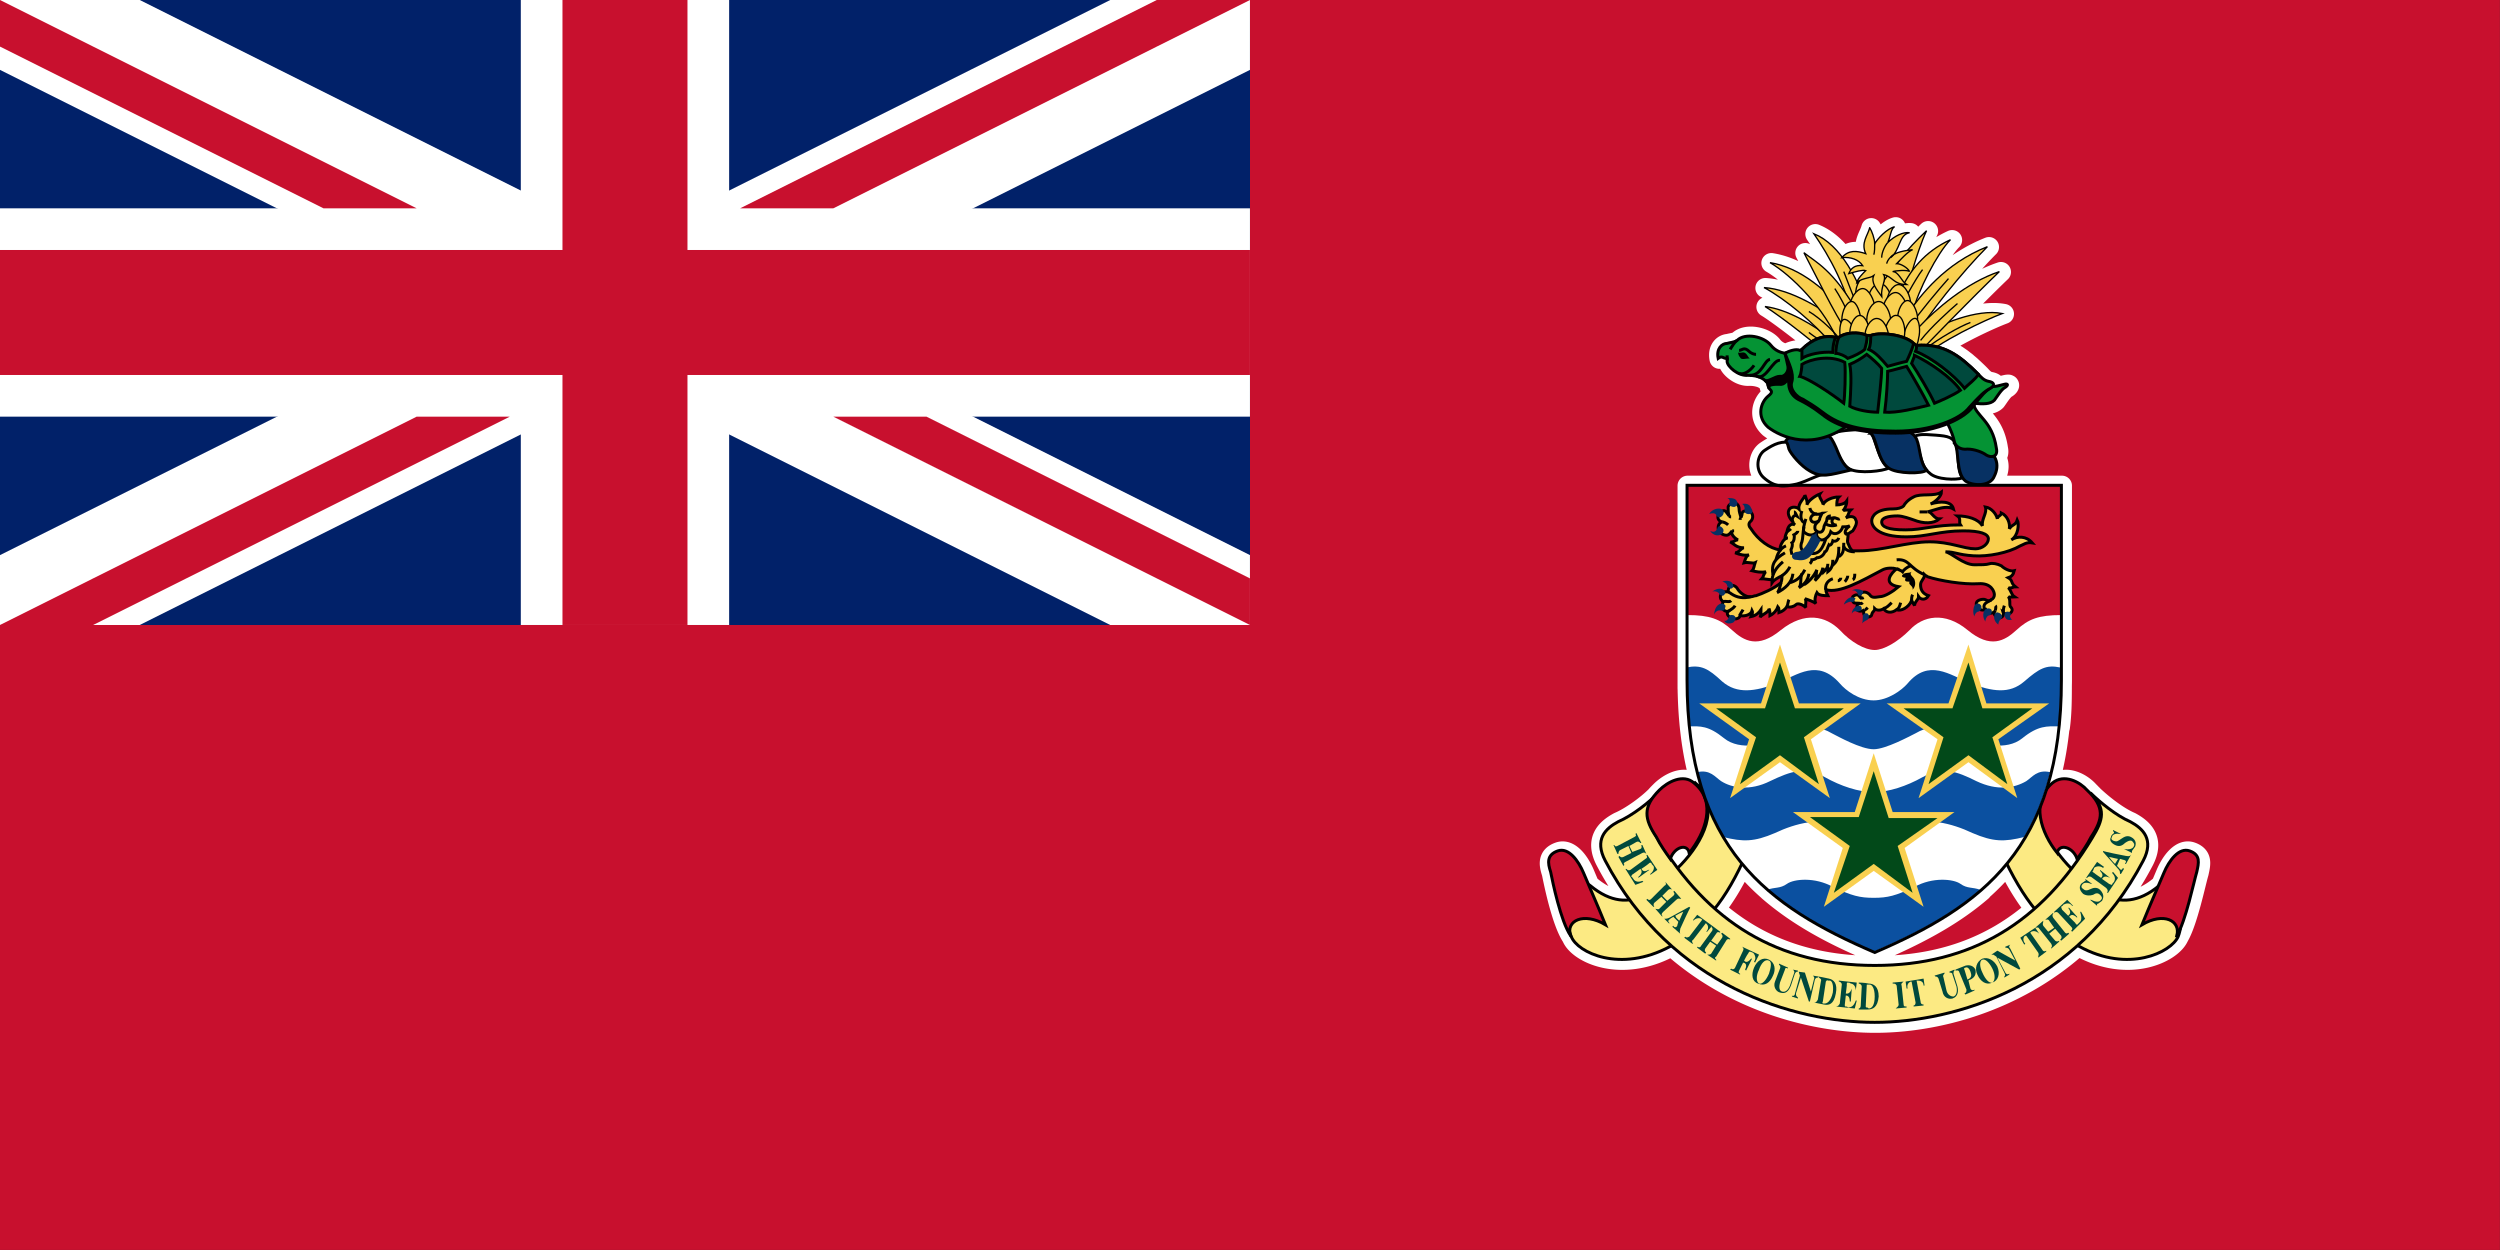 <svg xmlns="http://www.w3.org/2000/svg" xmlns:xlink="http://www.w3.org/1999/xlink" version="1.1" x="0" y="0" width="1000" height="500" id="svg1"><rect width="100%" height="100%" fill="#333333" stroke="none"/><defs id="defs3"><linearGradient xlink:href="#linearGradient895" id="linearGradient898"/><linearGradient id="linearGradient895"><stop style="stop-color:#000;stop-opacity:1" offset="0" id="stop896"/><stop style="stop-color:#fff;stop-opacity:1" offset="1" id="stop897"/></linearGradient><style id="style2486" type="text/css">.str0{stroke:#000;stroke-width:3}.fil5{fill:none}.fil8{fill:#000}.fil2{fill:#fff}.fil9{fill:#00493d}.fil7{fill:#059334}.fil4{fill:#073163}.fil3{fill:#609ad1}.fil1{fill:#d13f3e}.fil6{fill:#f9d050}.fil0{fill:#fcea83}</style></defs><path style="fill:#c8102e;stroke-width:1pt;fill-opacity:1;stroke:none" id="rect124" transform="scale(8.333)" d="M0 0h120v60H0z"/><path style="opacity:1;fill:#006;fill-opacity:1;fill-rule:evenodd;stroke:none;stroke-width:1;stroke-linecap:butt;stroke-linejoin:miter;stroke-miterlimit:4;stroke-dasharray:none;stroke-dashoffset:0;stroke-opacity:1" id="rect4050" d="M0 0h500v250H0z"/><path style="fill:#fff;fill-opacity:1;stroke:#fff;stroke-width:8;stroke-linecap:square;stroke-linejoin:round;stroke-miterlimit:4;stroke-dasharray:none;stroke-opacity:1" d="M758.274 90.87c-3.137.922-6.612 4.788-7.783 6.738 0-1.997-1.189-5.17-1.988-6.368-.798 3.195-3.614 5.984-1.617 10.377-3.517-1.172-6.648-1.594-9.4 1.382-3.253-4.299-7.016-7.6-11.354-9.367 4.003 5.872 8.72 13.532 12.6 23.686-7.359-10.533-13.04-13.185-16.61-16.105 1.712 3.234 4.597 9.015 7.716 14.993-6.252-5.418-13.46-9.72-21.294-10.984 5.36 3.063 13.03 9.86 19.205 17.925-7.002-4.122-14.392-7.437-21.597-7.951 6.29 3.294 14.824 9.946 21.563 16.61-6.82-4.483-14.218-8.124-21.159-9.03 3.867 2.32 12.212 8.652 18.834 14.017-.209.123-.397.236-.606.37-.205.132-.438.263-.64.404-.101.071-.17.13-.27.203l-.034.033-.067.034-.034.034a2.9 2.9 0 0 1-.067.067c-.233.175-.478.351-.708.54-.327.268-.658.547-.977.842-.095.088-.175.178-.27.269l-.033.034c-.034.027-.1.073-.135.1l-.033.035-.034.033c-.028.034-.074.1-.101.135l-.034.034-.808.404c-1.553-.776-4.592.35-5.863 1.146a8.48 8.48 0 0 1-5.728-3.168c-2.795-3.594-10.383-5.182-13.578-1.987-1.198.798-2.778.813-3.976 1.212-1.997 0-4.403 1.97-3.605 5.964 1.598-1.198 2.003 0 3.201 0 .062-.031.12-.05.168-.067l.068-.034h.135l.033.034.034.033.034.034v.067c.022.166-.032.44-.068.742v.033c-.007.116 0 .253 0 .371 0 1.997 4.362 5.992 8.356 5.593 1.51 0 2.748.192 3.74.472h.034c.079.022.16.043.236.067h.033c1.709.538 2.67 1.357 3.167 1.853.15.15.277.263.371.37l.034.035.033.033v.068l.034.033h.034a3.163 3.163 0 0 1 .067.135v.034h.034c.073.178.115.403.168.64v.067l.034.034c.024.148.033.337.101.573.006.005.027.028.034.033v.034c.012.048.02.087.033.135v.034c.007.005.028.027.034.033v.034l.034.034a1.196 1.196 0 0 1 0 .067v.067c.035.098.09.191.135.304.533.533.935.92 1.01 1.314v.269l-.033.068v.067l-.034.067c-.16.368-.565.816-1.314 1.416-2.796 2.396-4.792 7.972 0 12.365 1.91 1.47 4.906 3.208 8.659 4.245a3.13 3.13 0 0 0-.977.573 2.275 2.275 0 0 0-.135.135 1.69 1.69 0 0 0-.202.303 1.698 1.698 0 0 0-.168.741c-3.055-.036-5.6 1.341-8.39 3.2-3.195 1.998-4.004 7.588-.809 10.783 1.873 1.716 3.55 2.709 5.223 3.2h-35.95v78.673c.002.467-.007.921 0 1.381v.169c.003.258-.005.518 0 .775.004.258.029.518.033.775.004.146-.004.291 0 .438.008.367.024.747.034 1.111V277.696c.404 14.718 2.43 27.22 5.829 37.971-.744-.664-1.472-1.243-2.123-1.82.354.396.69.852 1.045 1.349-.486-.535-1.049-1.019-1.651-1.517-1.373-1.248-2.91-1.776-4.515-1.785-3.53-.022-7.238 2.385-9.434 4.582-.584.584-1.14 1.13-1.617 1.684v.034c-.006.003-.027.032-.034.034h-.034v.034l-.033.033c-3.516 3.561-9.963 8.361-15.06 10.546-5.193 2.796-9.583 7.213-5.19 15.6a123.708 123.708 0 0 0 9.738 15.667c-4.607.553-9.85-.79-15.735-5.694a2.128 2.128 0 0 0-.505-.337c-.711-1.657-1.34-3.134-1.887-4.448-1.997-4.792-5.985-10.39-10.377-8.793-4.393 1.597-3.995 4.795-2.797 8.39.796 3.977 3.946 19.43 7.918 25.47a1.85 1.85 0 0 0 .067.068c2.396 6.39 19.553 14.792 39.522 4.01.155-.087.318-.182.471-.27 26.063 23.13 58.324 30.627 81.402 30.627 23.12 0 55.228-7.533 81.2-30.762.223.129.447.278.673.405 19.57 10.782 36.726 2.38 39.522-4.01l.034-.033v-.034c3.579-6.035 6.757-21.492 7.951-25.472.799-3.594 1.597-6.792-2.796-8.39-4.393-1.597-8.38 4.002-10.378 8.794a476.034 476.034 0 0 1-1.887 4.448c-.169.078-.35.2-.505.337-5.997 4.997-11.37 6.298-16.105 5.66a124.802 124.802 0 0 0 9.703-15.633c4.393-8.387.003-12.804-5.188-15.6-5.22-2.237-11.496-7.234-15.23-10.815v-.034l-.033-.034-.034-.033h-.033l-.034-.034c-.428-.46-.876-.938-1.382-1.415-2.71-3.098-8.841-6.599-13.578-3.167.022-.03.014-.07.034-.101a34.257 34.257 0 0 0-3.1 2.729 105.734 105.734 0 0 0 1.853-6.671h-.067c1.4-5.651 2.45-11.758 3.133-18.363h.135c.674-5.054.759-10.1.775-15.633.003-.202-.002-.404 0-.607v-.168c.009-.78.034-1.568.034-2.359v-77.864H717.439a54.528 54.528 0 0 0 1.887-.404c3.405-.929 6.806-2.837 9.467-3.639h.068c2.928.363 6.097-.606 12.028-1.954-.396-.198-.738-.483-1.078-.775.21.138.444.256.674.37 3.594 1.998 13.602.794 15.6-.404 3.07 2.303 13.147 2.391 14.993.977.05-.04.098-.091.134-.134.362.446.79.847 1.247 1.179 2.787 2.787 10.717 2.78 13.14 1.988a8.63 8.63 0 0 0 1.213 1.18c2.796 1.996 9.993 2.404 11.59-1.989 1.151-2.3 1.646-5.276-.134-7.985.852-.4 1.342-1.404.943-3.2-1.51-10.571-7.653-12.577-8.996-17.15.191-.251.39-.507.573-.742 3.584.32 6.122.213 7.614-1.28 1.199-1.597 2.817-4.39 4.414-5.189.45-.3.718-.606.809-.842.008-.024.026-.071.034-.101v-.101l-.034-.034v-.033l-.034-.034v-.034h-.034c-.017-.009-.058-.028-.067-.034l-.034-.033c-.006-.002-.027.002-.033 0-.007-.002-.027-.032-.034-.034-.015-.003-.052.002-.067 0-.034-.004-.098.001-.135 0a3.137 3.137 0 0 0-.775.101c-1.544.309-2.619.828-4.683.876.03-.037.076-.103.1-.135.024-.031.076-.098.102-.134.02-.037.052-.105.067-.135l.034-.068v-.033l.034-.068v-.033l.033-.068v-.033c.002-.025 0-.077 0-.101v-.034l-.033-.068v-.067l-.034-.067-.034-.068-.034-.067-.033-.067c-.013-.015-.048-.05-.068-.068a1.96 1.96 0 0 1-.033-.034c-.024-.024-.072-.074-.101-.1a2.904 2.904 0 0 0-.135-.102c-.35-.23-.891-.423-1.584-.539-1.997-.4-3.177-1.998-3.976-2.796-.237-.237-.472-.476-.707-.708-.47-.463-.952-.908-1.415-1.348-.058-.055-.11-.113-.169-.168-.404-.382-.81-.748-1.213-1.112l-.033-.034-.101-.1-.034-.034c-.23-.206-.478-.407-.708-.607a1.371 1.371 0 0 1-.033-.033c-.024-.017-.078-.051-.101-.068a1.507 1.507 0 0 0-.034-.034 52.19 52.19 0 0 0-.674-.572 2.763 2.763 0 0 0-.034-.034l-.1-.101-.034-.034c-.172-.142-.334-.266-.506-.404-.115-.092-.255-.18-.37-.27-.173-.135-.333-.272-.506-.404-.057-.044-.11-.091-.168-.135-.173-.13-.365-.278-.54-.404-.115-.084-.22-.153-.336-.236l-.337-.236c-.058-.04-.144-.095-.202-.135a31.07 31.07 0 0 0-.506-.336c-.058-.039-.11-.097-.168-.135-.295-.19-.612-.362-.91-.54-.12-.07-.217-.132-.337-.201-.06-.035-.142-.068-.202-.102-.06-.034-.108-.067-.168-.1-.12-.068-.25-.138-.371-.203s-.249-.139-.37-.202c-.062-.031-.108-.07-.17-.101a24.15 24.15 0 0 0-1.482-.674c-.252-.107-.518-.205-.775-.303-.064-.025-.137-.077-.202-.101-.064-.024-.137-.044-.202-.068-.13-.046-.24-.09-.37-.134-.13-.045-.273-.093-.405-.135h-.033l-.135-.034h-.034c-.198-.062-.372-.145-.573-.202h-.033c-.024-.007-.078-.027-.101-.034h-.068c-.243-.066-.488-.139-.741-.202 9.261-6.027 21.438-11.526 26.28-13.342-6.535-1.257-14.652.804-21.563 3.504 6.97-7.092 15.21-15.356 20.35-20.283-11.325 3.775-22.04 12.294-29.144 19.171 6.065-8.702 16.638-21.422 24.36-29.144-14.404 5.694-23.464 15.588-28.841 22.641 2.982-8.658 9.587-20.94 14.083-25.438-6.705 3.095-11.61 7.336-15.296 12.332 1.784-5.92 3.789-11.935 5.694-15.937-2.77 2.632-5.291 5.178-7.648 7.884h-.034c-1.83.285-3.874.679-5.323 1.584 2.5-3.24 2.334-7.844 5.963-8.66-2.343-.233-5.726 1.217-8.39 3.808.987-2.14 1.105-4.886 2.258-5.963.075-.068.152-.15.236-.203h-.034zm63.747 222.338c.02-.03.046-.04.067-.068-.028.022-.04.046-.067.068zM738.362 103.1c3.158-.076 5.906 1.143 7.345 3.302-2.396-.3-3.882.51-4.818 1.785a52.602 52.602 0 0 0-3.302-5.02c.102-.009.202-.027.303-.033.157-.01.317-.03.472-.034zm21.125 2.325h.034c-.01.013-.025.02-.034.033-.004.007.004.027 0 .034a1.193 1.193 0 0 1-.067.101h-.067c.033-.034.067-.091.1-.135.003-.003.031.004.034 0 .003-.003-.003-.03 0-.033zm-13.679 2.864c.393-.017.743.028 1.01.1-1.118 1.12-2.877 2.958-3.436 4.482-.612-1.258-1.224-2.488-1.887-3.673 1.518-.42 2.955-.778 4.044-.876.096-.008.179-.03.27-.033zm-1.415 4.177a8.525 8.525 0 0 0-.64 1.146c-.09-.191-.178-.383-.27-.573.298-.224.61-.407.91-.573zm23.45 24.293-.034 1.55h-.033c-.166.01-.337.02-.506.033l-.033-.033c.24-.461.458-.975.606-1.55zm11.894 32.951c1.552 3.225 2.248 5.345 2.628 7.11-1.296-1.887-3.416-2.212-7.514-2.527-4.664-.36-6.754-.394-8.288.471a5.953 5.953 0 0 0-1.786-1.55c5.685-.536 10.802-1.821 14.96-3.504zm-40.87 1.28c1.333.435 2.738.828 4.246 1.146-.824.026-1.711.092-2.628.169-2.023.155-3.567.364-4.785.64a34.595 34.595 0 0 0 3.167-1.954zm9.232 1.955c.43.049.872.057 1.314.1-.203.132-.38.28-.539.439a3.976 3.976 0 0 0-.775-.54zM683.106 321.9c.016.046.056.086.067.135v.034c1.516 8.627-5.057 18.707-11.96 25.37a130.264 130.264 0 0 1-2.561-3.537c1.64-4.706 6.754-6.22 7.547-2.258 4.397-5.496 8.055-13.078 6.907-19.744zm142.655 17.453c.034-.004.066.004.101 0 .028-.002.071 0 .101 0h.135c1.938-.039 4.413 1.659 5.424 4.549a128.785 128.785 0 0 1-2.729 3.706h-.033c-1.78-1.779-3.567-3.777-5.19-5.964.279-1.388 1.125-2.148 2.19-2.29zm-128.774 6.3a89.78 89.78 0 0 0 10.445 10.715v.034c11.599 10.042 25.415 17.504 41.139 24.124h.034c.307.13.6.275.91.404l.033.034h.034c.169.07.335.132.505.202.193-.082.38-.154.573-.236.31-.134.6-.27.91-.404l1.01-.438c.152-.067.32-.136.472-.202l.034-.034c.24-.106.467-.197.707-.303a318.37 318.37 0 0 0 1.752-.775c.013-.005.049-.028.068-.034.008-.003.027.002.033 0 .29-.13.587-.274.876-.404.08-.036.157-.065.236-.101 13.394-6.054 25.696-12.927 35.984-21.833-.028-.012-.073-.056-.101-.068 3.709-3.233 7.12-6.776 10.276-10.613 3.537 7.155 7.15 13.029 11.119 17.958-17.167 15.081-38.18 22.676-63.949 22.676-25.787 0-46.81-7.608-63.982-22.71 3.93-4.94 7.477-10.818 10.882-17.991z" id="path5371"/><path id="rect1320" style="fill:none;fill-opacity:1" d="M244.361-186.09h1000v500h-1000z"/><g id="g1690" style="stroke:none"><path id="rect3207" style="fill:#012169;fill-opacity:1;fill-rule:evenodd;stroke:none;stroke-width:.25;stroke-linecap:butt;stroke-linejoin:round;stroke-miterlimit:4;stroke-dasharray:none;stroke-dashoffset:0;stroke-opacity:1" d="M0 0h500v250H0z"/><g transform="matrix(8.333 0 0 8.333 0 0)" style="font-size:12px;stroke:none" id="g878"><path style="font-size:12px;fill:#fff;stroke-width:1pt;stroke:none" id="path879" d="M0 0v3.354L53.292 30H60v-3.354L6.708 0H0zm60 0v3.354L6.708 30H0v-3.354L53.292 0H60z"/><path style="font-size:12px;fill:#fff;stroke-width:1pt;stroke:none" id="path880" d="M25 0v30h10V0H25zM0 10v10h60V10H0z"/><path style="font-size:12px;fill:#c8102e;stroke-width:1pt;fill-opacity:1;stroke:none" id="path881" d="M0 12v6h60v-6H0zM27 0v30h6V0h-6z"/><path style="font-size:12px;fill:#c8102e;stroke-width:1pt;fill-opacity:1;stroke:none" id="path882" d="m0 30 20-10h4.472l-20 10H0zM0 0l20 10h-4.472L0 2.236V0zm35.528 10 20-10H60L40 10h-4.472zM60 30 40 20h4.472L60 27.764V30z"/></g></g><g id="g5176" transform="matrix(1.078 0 0 1.078 -530.104 130.744)"><path d="M1074.773 226.21c2.222 5.927 18.15 13.705 36.67 3.704 12.594-7.037 20.743-17.038 28.522-34.818 2.222-4.445 3.334-10.001-1.852-13.335-4.075-2.963-10.742-6.297-13.705-9.26-1.482-1.482-2.963-2.593-4.075-3.704.741.74 1.482 1.482 2.223 2.593 7.408 8.89-.37 21.854-8.52 29.633-5.926 5.556-16.668 19.26-32.225 6.296-3.334-2.963-11.112 9.26-7.038 18.891z" class="fil0 str0" id="path21170896" style="fill:#fcea83;stroke:#000;stroke-width:1.111"/><path d="M1299.982 226.21c-2.593 5.927-18.52 13.705-36.67 3.704-12.595-7.037-20.744-17.038-28.893-34.818-1.852-4.445-2.963-10.001 2.223-13.335 4.074-2.963 10.742-6.297 13.705-9.26 1.482-1.482 2.593-2.593 4.074-3.704-.74.74-1.481 1.482-2.222 2.593-7.408 8.89.37 21.854 8.149 29.633 5.926 5.556 17.039 19.26 32.596 6.296 3.334-2.963 10.742 9.26 7.038 18.891z" class="fil0 str0" id="path21170720" style="fill:#fcea83;stroke:#000;stroke-width:1.111"/><path d="M1187.377 258.065c29.633 0 75.193-13.334 99.64-60.006 4.075-7.778 0-11.853-4.815-14.446-5.186-2.222-11.483-7.408-14.816-10.742 5.926 5.927 4.815 10.001.74 16.669-18.89 31.485-44.819 47.412-80.749 47.412-35.93 0-61.858-15.927-80.749-47.412-4.074-6.668-5.186-10.742.37-16.669-2.963 3.334-9.63 8.52-14.816 10.742-4.815 2.593-8.89 6.668-4.815 14.446 24.447 46.672 70.378 60.006 100.01 60.006z" class="fil0 str0" id="path21170632" style="fill:#fcea83;stroke:#000;stroke-width:1.111"/><g transform="matrix(.37 0 0 .37 845.12 -37.891)" id="g2494"><path d="M739 630c-2-10-15-6-19 6-5-7-10-14-14-22-12-18-14-30 3-47 8-8 24-17 35-7 23 19 11 50-5 70z" class="fil1 str0" id="path21170456" style="fill:#c8102e;fill-opacity:1;stroke:#000;stroke-width:3"/><path d="M1108 630c2-10 16-6 20 6 5-7 10-14 14-22 12-18 14-30-4-47-7-8-23-17-35-7-22 19-11 50 5 70z" class="fil1 str0" id="path21170368" style="fill:#c8102e;fill-opacity:1;stroke:#000;stroke-width:3"/><path d="M620 713c-10-15-18-54-20-64-3-9-4-17 7-21s21 10 26 22 13 30 22 52c-22-13-40-4-35 11z" class="fil1 str0" id="path21170280" style="fill:#c8102e;fill-opacity:1;stroke:#000;stroke-width:3"/><path d="M1228 713c9-15 17-54 20-64 2-9 4-17-7-21s-21 10-26 22-13 30-22 52c22-13 39-4 35 11z" class="fil1 str0" id="path21170192" style="fill:#c8102e;fill-opacity:1;stroke:#000;stroke-width:3"/></g><path d="M1256.644 58.785v72.23c0 62.6-29.633 84.083-69.267 101.122-39.633-17.039-69.637-38.523-69.637-101.122v-72.23h138.904z" class="fil2 str0" id="path21170104" style="fill:#fff;stroke:none;stroke-width:1.111"/><path d="M1187.377 119.903c3.334 0 8.52-2.963 12.965-7.408 4.815-5.186 12.964-7.038 21.483 0 8.52 7.038 13.706 4.074 18.15 0 4.445-4.075 8.15-5.556 16.669-5.556V58.785H1117.74v48.154c8.52 0 12.224 1.481 16.669 5.556 4.445 4.074 9.63 7.038 18.15 0 8.89-7.038 16.668-5.186 21.854 0 4.074 4.445 9.26 7.408 12.964 7.408z" class="fil1 str0" id="path21170016" style="fill:#c8102e;fill-opacity:1;stroke:none;stroke-width:1.111"/><g transform="matrix(.37 0 0 .37 845.12 -37.891)" id="g2502"><path d="M924 526c12 0 36-13 42-16 22-13 38-1 51 5 14 6 40 13 56 0s25-12 36-12c2-15 2-30 2-47v-12c-14-3-21 1-36 14s-32 10-54 2c-21-9-42-25-63 0-6 7-20 17-34 17-15 0-28-10-34-17-22-25-42-9-63 0-22 8-40 11-55-2-14-13-21-17-36-14v12c0 17 1 32 3 47 11 0 19-1 35 12s43 6 56 0c14-6 30-18 52-5 6 3 29 16 42 16z" class="fil3 str0" id="path21169840" style="fill:#0b50a0;fill-opacity:1;stroke:none;stroke-width:3"/><path d="M924 569c15 0 33-6 49-15 20-11 34-6 54 4 21 10 38 7 50 0 6-4 11-12 24-9-6 25-15 47-26 65-20 5-31 5-52-4-21-10-47-16-61-7-13 8-27 12-38 12s-25-4-38-12c-14-9-40-3-61 7-21 9-32 9-52 4-11-18-20-40-26-65 13-3 18 5 24 9 11 7 29 10 49 0 21-10 35-15 55-4 16 9 34 15 49 15z" class="fil3 str0" id="path21169752" style="fill:#0b50a0;fill-opacity:1;stroke:none;stroke-width:3"/><path d="M924 729c40-17 77-36 107-62-8-3-13-1-20-6s-28-7-46 3c-19 9-27 11-41 11s-22-2-41-11c-18-10-39-8-46-3s-12 3-20 6c30 26 66 45 107 62z" class="fil3 str0" id="path21169664" style="fill:#0b50a0;fill-opacity:1;stroke:none;stroke-width:3"/></g><g transform="matrix(.37 0 0 .37 845.12 -37.891)" id="g2507"><g id="g2509"><path d="M847 260c-13 3-22 4-34-7-8-8-6-22 2-27 9-6 17-10 28-7s40 30 33 31c-7 0-18 7-29 10z" class="fil2 str0" id="path21169400" style="fill:#fff;stroke:#000;stroke-width:3"/><path d="M878 212c4-3 9-5 22-6 12-1 21-1 24 8 4 11 7 24 15 30-5 3-30 6-39 1-12-6-15-29-22-33z" class="fil2 str0" id="path21169312" style="fill:#fff;stroke:#000;stroke-width:3"/><path d="M964 213c4-3 9-3 22-2s18 2 21 11c3 10 0 23 6 32-6 2-26 2-33-5-11-8-10-31-16-36z" class="fil2 str0" id="path21169224" style="fill:#fff;stroke:#000;stroke-width:3"/></g><g id="g2514"><path d="M1024 219c-9-2-15-3-19 0 5 6 1 30 11 38 7 5 25 6 29-5 5-10 5-25-21-33z" class="fil4 str0" id="path21169048" style="fill:#073163;stroke:#000;stroke-width:3"/><path d="M921 209c3-3 9-4 21-4 13 0 21 2 25 10 4 10 3 23 10 31-3 4-30 4-38-2-11-7-12-30-18-35z" class="fil4 str0" id="path21168960" style="fill:#073163;stroke:#000;stroke-width:3"/><path d="M836 218c0-5 7-6 25-7 18-2 19-1 25 12 3 7 7 19 15 23-22 5-29 8-41 1-9-5-19-17-21-22-1-3-1-6-3-7z" class="fil4 str0" id="path21168872" style="fill:#073163;stroke:#000;stroke-width:3"/></g></g><g style="stroke:#000;stroke-width:1.35;stroke-miterlimit:4;stroke-dasharray:none;stroke-opacity:1" transform="matrix(.37 0 0 .37 845.12 -37.891)" id="g2519"><g style="stroke:#000;stroke-width:1.35;stroke-miterlimit:4;stroke-dasharray:none;stroke-opacity:1" id="g2521"><path d="M884 116c-21-16-46-31-69-34 15 9 57 42 68 53" class="fil5 str0" id="path21168608" style="fill:#f9d050;fill-opacity:1;stroke:#000;stroke-width:1.35;stroke-miterlimit:4;stroke-dasharray:none;stroke-opacity:1"/><path d="M896 101c-25-17-54-36-82-38 21 11 52 37 69 58" class="fil5 str0" id="path21168520" style="fill:#f9d050;fill-opacity:1;stroke:#000;stroke-width:1.35;stroke-miterlimit:4;stroke-dasharray:none;stroke-opacity:1"/><path d="M928 73c14-31 29-48 49-67-10 21-21 64-26 81" class="fil5 str0" id="path21168432" style="fill:#f9d050;fill-opacity:1;stroke:#000;stroke-width:1.35;stroke-miterlimit:4;stroke-dasharray:none;stroke-opacity:1"/><path d="M950 68c10-22 25-41 51-53-13 13-33 52-38 73" class="fil5 str0" id="path21168344" style="fill:#f9d050;fill-opacity:1;stroke:#000;stroke-width:1.35;stroke-miterlimit:4;stroke-dasharray:none;stroke-opacity:1"/><path d="M959 88c12-17 36-49 79-66-25 25-62 71-71 89" class="fil5 str0" id="path21168256" style="fill:#f9d050;fill-opacity:1;stroke:#000;stroke-width:1.35;stroke-miterlimit:4;stroke-dasharray:none;stroke-opacity:1"/><path d="M973 110c18-10 54-26 80-21-16 6-64 28-85 48" class="fil5 str0" id="path21168168" style="fill:#f9d050;fill-opacity:1;stroke:#000;stroke-width:1.35;stroke-miterlimit:4;stroke-dasharray:none;stroke-opacity:1"/><path d="M969 103c17-18 48-45 81-56-24 23-75 75-82 83" class="fil5 str0" id="path21168080" style="fill:#f9d050;fill-opacity:1;stroke:#000;stroke-width:1.35;stroke-miterlimit:4;stroke-dasharray:none;stroke-opacity:1"/><path d="M921 92c-12-37-30-72-57-83 15 22 34 54 44 102" class="fil5 str0" id="path21167992" style="fill:#f9d050;fill-opacity:1;stroke:#000;stroke-width:1.35;stroke-miterlimit:4;stroke-dasharray:none;stroke-opacity:1"/><path d="M898 91c-20-24-47-48-78-53 21 12 56 47 69 81" class="fil5 str0" id="path21167904" style="fill:#f9d050;fill-opacity:1;stroke:#000;stroke-width:1.35;stroke-miterlimit:4;stroke-dasharray:none;stroke-opacity:1"/><path d="M909 90c-25-45-44-53-55-62 9 17 31 62 44 81" class="fil5 str0" id="path21167816" style="fill:#f9d050;fill-opacity:1;stroke:#000;stroke-width:1.35;stroke-miterlimit:4;stroke-dasharray:none;stroke-opacity:1"/></g><g style="stroke:#000;stroke-width:1.35;stroke-miterlimit:4;stroke-dasharray:none;stroke-opacity:1" id="g2533"><path d="M859 87c12 7 30 24 36 35" class="fil5 str0" id="path21167640" style="fill:none;stroke:#000;stroke-width:1.35;stroke-miterlimit:4;stroke-dasharray:none;stroke-opacity:1"/><path d="M859 108c6 5 17 11 27 20" class="fil5 str0" id="path21167552" style="fill:none;stroke:#000;stroke-width:1.35;stroke-miterlimit:4;stroke-dasharray:none;stroke-opacity:1"/><path d="M978 123c10-8 32-21 43-25" class="fil5 str0" id="path21167464" style="fill:none;stroke:#000;stroke-width:1.35;stroke-miterlimit:4;stroke-dasharray:none;stroke-opacity:1"/><path d="M971 116c10-13 30-31 37-37" class="fil5 str0" id="path21167376" style="fill:none;stroke:#000;stroke-width:1.35;stroke-miterlimit:4;stroke-dasharray:none;stroke-opacity:1"/><path d="M999 54c-9 10-30 35-38 47" class="fil5 str0" id="path21167288" style="fill:none;stroke:#000;stroke-width:1.35;stroke-miterlimit:4;stroke-dasharray:none;stroke-opacity:1"/><path d="M973 45c-7 9-21 35-25 44" class="fil5 str0" id="path21167200" style="fill:none;stroke:#000;stroke-width:1.35;stroke-miterlimit:4;stroke-dasharray:none;stroke-opacity:1"/><path d="M894 47c6 16 17 43 21 54" class="fil5 str0" id="path21167112" style="fill:none;stroke:#000;stroke-width:1.35;stroke-miterlimit:4;stroke-dasharray:none;stroke-opacity:1"/><path d="M885 64c4 6 12 20 15 30" class="fil5 str0" id="path21167024" style="fill:none;stroke:#000;stroke-width:1.35;stroke-miterlimit:4;stroke-dasharray:none;stroke-opacity:1"/></g></g><g style="stroke:#000;stroke-width:1.35;stroke-miterlimit:4;stroke-dasharray:none;stroke-opacity:1" transform="matrix(.37 0 0 .37 845.12 -37.891)" id="g2543"><g style="stroke:#000;stroke-width:1.35;stroke-miterlimit:4;stroke-dasharray:none;stroke-opacity:1" id="g2545"><path d="M919 59c0-9 6-19 12-19 7 0 12 12 12 19 0 8-6 15-12 15s-12-6-12-15z" class="fil6 str0" id="path21166760" style="fill:#f9d050;stroke:#000;stroke-width:1.35;stroke-miterlimit:4;stroke-dasharray:none;stroke-opacity:1"/><path d="M906 67c1-10 8-18 14-17s9 13 8 20c-1 8-8 14-13 13-5 0-10-7-9-16z" class="fil6 str0" id="path21166672" style="fill:#f9d050;stroke:#000;stroke-width:1.35;stroke-miterlimit:4;stroke-dasharray:none;stroke-opacity:1"/><path d="M933 70c-2-9 2-19 8-20s12 9 13 17c2 8-3 16-8 16-5 1-12-4-13-13z" class="fil6 str0" id="path21166584" style="fill:#f9d050;stroke:#000;stroke-width:1.35;stroke-miterlimit:4;stroke-dasharray:none;stroke-opacity:1"/><path d="M918 78c0-10 6-19 12-19 7 0 12 11 12 19s-6 15-12 15-12-6-12-15z" class="fil6 str0" id="path21166496" style="fill:#f9d050;stroke:#000;stroke-width:1.35;stroke-miterlimit:4;stroke-dasharray:none;stroke-opacity:1"/><path d="M900 83c0-9 7-19 13-19s12 12 12 19c0 8-7 15-12 15-6 0-13-6-13-15z" class="fil6 str0" id="path21166408" style="fill:#f9d050;stroke:#000;stroke-width:1.35;stroke-miterlimit:4;stroke-dasharray:none;stroke-opacity:1"/><path d="M937 79c0-9 6-19 12-19 7 0 12 12 12 19 0 8-6 15-12 15s-12-6-12-15z" class="fil6 str0" id="path21166320" style="fill:#f9d050;stroke:#000;stroke-width:1.35;stroke-miterlimit:4;stroke-dasharray:none;stroke-opacity:1"/><path d="M933 87c0-10 7-19 13-19s12 11 12 19-6 15-12 15-13-6-13-15z" class="fil6 str0" id="path21166232" style="fill:#f9d050;stroke:#000;stroke-width:1.35;stroke-miterlimit:4;stroke-dasharray:none;stroke-opacity:1"/><path d="M917 96c0-10 6-19 12-19 7 0 12 12 12 19 0 8-6 15-12 15s-12-6-12-15z" class="fil6 str0" id="path21166144" style="fill:#f9d050;stroke:#000;stroke-width:1.35;stroke-miterlimit:4;stroke-dasharray:none;stroke-opacity:1"/><path d="M892 96c0-10 5-19 10-19s9 12 9 19c0 8-5 15-9 15-5 0-10-6-10-15z" class="fil6 str0" id="path21166056" style="fill:#f9d050;stroke:#000;stroke-width:1.35;stroke-miterlimit:4;stroke-dasharray:none;stroke-opacity:1"/><path d="M948 94c0-9 5-18 10-18s10 11 10 18c0 9-6 15-10 15-5 0-10-6-10-15z" class="fil6 str0" id="path21165968" style="fill:#f9d050;stroke:#000;stroke-width:1.35;stroke-miterlimit:4;stroke-dasharray:none;stroke-opacity:1"/><path d="M954 111c2-10 8-18 12-17s5 13 3 20c-1 9-7 14-11 13s-6-8-4-16z" class="fil6 str0" id="path21165880" style="fill:#f9d050;stroke:#000;stroke-width:1.35;stroke-miterlimit:4;stroke-dasharray:none;stroke-opacity:1"/><path d="M935 108c1-9 7-18 12-17 6 0 9 12 8 19-1 9-6 15-11 14-5 0-10-7-9-16z" class="fil6 str0" id="path21165792" style="fill:#f9d050;stroke:#000;stroke-width:1.35;stroke-miterlimit:4;stroke-dasharray:none;stroke-opacity:1"/><path d="M907 111c-3-10-9-17-13-16s-5 13-3 20c2 8 8 13 12 12 3-1 6-8 4-16z" class="fil6 str0" id="path21165704" style="fill:#f9d050;stroke:#000;stroke-width:1.35;stroke-miterlimit:4;stroke-dasharray:none;stroke-opacity:1"/><path d="M900 109c0-9 5-18 10-18 6 0 10 11 10 18 0 9-5 15-10 15-4 0-10-6-10-15z" class="fil6 str0" id="path21165616" style="fill:#f9d050;stroke:#000;stroke-width:1.35;stroke-miterlimit:4;stroke-dasharray:none;stroke-opacity:1"/><path d="M915 113c0-10 6-19 12-19 7 0 12 11 12 19s-6 15-12 15-12-6-12-15z" class="fil6 str0" id="path21165528" style="fill:#f9d050;stroke:#000;stroke-width:1.35;stroke-miterlimit:4;stroke-dasharray:none;stroke-opacity:1"/></g><path d="M920 3c-2 8-9 15-4 26-9-3-17-4-24 4 9-1 17 2 21 8-8-1-12 3-14 8 7-2 14-4 17-3-3 3-8 8-9 12 6-5 13-4 17-7-3 7 3 14 8 21-1-10 5-17 2-22 9 2 10 10 23 10-5-3-8-13-14-13 3-1 15-2 17 0-2-4-9-8-13-8 4-4 11-12 16-14-7 1-18 2-22 8 10-8 8-23 19-25-6-1-15 3-22 10 3-6 3-14 7-16-8 2-17 12-20 17 0-5-3-13-5-16z" class="fil6 str0" id="path21165440" style="fill:#f9d050;stroke:#000;stroke-width:1.35;stroke-miterlimit:4;stroke-dasharray:none;stroke-opacity:1"/><path d="M925 19c0 3 0 9-1 11" class="fil5 str0" id="path21165352" style="fill:none;stroke:#000;stroke-width:1.35;stroke-miterlimit:4;stroke-dasharray:none;stroke-opacity:1"/><path d="M938 18c-2 2-6 9-6 15" class="fil5 str0" id="path21165264" style="fill:none;stroke:#000;stroke-width:1.35;stroke-miterlimit:4;stroke-dasharray:none;stroke-opacity:1"/><path d="M944 30c-3 2-6 5-7 9" class="fil5 str0" id="path21165176" style="fill:none;stroke:#000;stroke-width:1.35;stroke-miterlimit:4;stroke-dasharray:none;stroke-opacity:1"/></g><g transform="matrix(.37 0 0 .37 845.12 -37.891)" id="g2566"><path d="M838 129c-7 0-13-3-17-8-7-9-26-13-34-5-3 2-7 2-10 3-5 0-11 5-9 15 4-3 5 0 8 0 2-1 1 1 1 3 0 5 11 15 21 14 11 0 16 4 18 6 3 3 1 2 3 7 3 3 4 4-1 8-7 6-12 20 0 31 13 10 46 25 83-4 36-28 92-12 96-2 5 10 7 16 8 21 1 4 6 8 13 7 7 0 15 3 19 6 5 3 12 2 10-7-4-28-21-32-23-45 10 1 17 1 21-3 3-4 7-11 11-13 3-2 3-4-1-3-5 1-8 3-17 2-46-5-175-40-200-33z" class="fil7 str0" id="path21165000" style="fill:#059334;stroke:#000;stroke-width:3"/><path d="M1042 163c-5 3-10 8-19 20-10 13-40 26-77 26-36 0-58-6-74-19-9-7-16-11-22-14-11-5-13-16-10-25-3 5-5 10-11 9-4 0-12 0-10 4-1-2-1-5-2-6l-2-2c3 2 10-4 15-4 4 1 9-4 8-10-1-5-2-9-3-13 8-4 113 15 134 17 21 1 81 10 73 17z" class="fil8 str0" id="path21164912" style="fill:#000;stroke:#000;stroke-width:3"/><path d="M852 125c10-10 22-15 34-12h3c6-5 20-6 28-2h4c12-4 35 0 43 8l3 2c27-2 43 10 62 29 2 2 5 6 10 7 6 1 7 4 2 7-6 3-11 8-21 19-9 12-38 24-74 24-35 0-56-6-72-18-9-7-16-11-21-14-6-2-14-10-11-18 2-8-3-18-7-28 3-2 11-5 15-3l2-1z" class="fil7 str0" id="path21353288" style="fill:#059334;stroke:#000;stroke-width:3"/><g id="g2571"><path d="M1029 150c-19-19-35-31-62-29 0 1 0 4-1 6 16 6 39 24 49 37 4-4 11-9 14-14z" class="fil9 str0" id="path21353112" style="fill:#00493d;stroke:#000;stroke-width:3"/><path d="M964 119c-8-8-31-12-43-8 0 4 0 10-2 14 7 3 13 10 19 17 4-1 14-4 19-5 2-4 6-13 7-18z" class="fil9 str0" id="path21353024" style="fill:#00493d;stroke:#000;stroke-width:3"/><path d="M917 111c-8-4-22-3-28 2-2 4-3 12-3 16 4 0 10 3 12 5 6-2 14-6 17-9 1-4 3-10 2-14z" class="fil9 str0" id="path21352936" style="fill:#00493d;stroke:#000;stroke-width:3"/><path d="M852 125c10-10 22-15 34-12-2 3-3 9-3 15-11-1-25 2-31 6v-9z" class="fil9 str0" id="path21352848" style="fill:#00493d;stroke:#000;stroke-width:3"/><path d="M1011 166c-9-13-31-28-46-35 0 1-2 5-3 8 6 9 18 29 23 40 5-2 19-8 26-13z" class="fil9 str0" id="path21352760" style="fill:#00493d;stroke:#000;stroke-width:3"/><path d="M935 188c2-14 3-34 3-41 5-1 15-4 19-5 5 8 17 29 22 39-12 3-32 8-44 7z" class="fil9 str0" id="path21352672" style="fill:#00493d;stroke:#000;stroke-width:3"/><path d="M900 140c5-2 12-6 17-10 4 3 12 10 15 14 0 9-3 35-4 44-8 0-21-2-28-6 1-15 2-32 0-42z" class="fil9 str0" id="path21352584" style="fill:#00493d;stroke:#000;stroke-width:3"/><path d="M850 152c1-2 2-9 2-12 8-5 28-10 43-2 1 10 0 35-1 41-13-10-34-24-44-27z" class="fil9 str0" id="path21352496" style="fill:#00493d;stroke:#000;stroke-width:3"/></g><path d="M800 134c-2 0-3-6-7-6-1 0-4 1-5 0 0 2 1 4 2 5 1 3 6 1 10 1z" class="fil8" id="path21352408" style="fill:#000"/><path d="M800 151c12 0 14-15 20-16" class="fil5 str0" id="path21352320" style="fill:none;stroke:#000;stroke-width:3"/><path d="M807 152c9 4 16-17 23-16" class="fil5 str0" id="path21352232" style="fill:none;stroke:#000;stroke-width:3"/><path d="M789 126c3 0 5-4 10 1 2 2 5 3 7 3" class="fil5 str0" id="path21352144" style="fill:none;stroke:#000;stroke-width:3"/><path d="M804 141c-4 6-11 10-15 8" class="fil5 str0" id="path21352056" style="fill:none;stroke:#000;stroke-width:3"/><path d="M787 116c-3 2-5 6-7 9" class="fil5 str0" id="path21351968" style="fill:none;stroke:#000;stroke-width:3"/><path d="M777 131v5" class="fil5 str0" id="path21351880" style="fill:none;stroke:#000;stroke-width:3"/></g><g transform="matrix(.37 0 0 .37 845.12 -37.891)" id="g2588"><path d="M898 310c1 2-1 7 0 9 2 4 2 6 5 8h7c22 0 48-9 70-9 21 0 34 7 46 7 7 0 13-5 13-10s-8-8-25-8c-24 0-37 6-57 6-30 0-35-11-35-16s5-12 21-12c5 0 9-1 11-3 1-2 4-6 10-9 7-4 21 0 28-5 0 4-6 10-11 12 10-3 21-3 23 5-5-3-13-1-16 0-4 1-6 2-10 3 4-1 6 7 12 7-6 5-16 5-26 1-3-1-11-4-16-4-10 0-16 2-16 6 0 5 6 8 24 8s28-5 55-5c-2-3 1-6-3-9 10 0 21 3 25 10-1-7 5-13 3-19 6 1 11 7 12 12 0-3 4-3 4-6 6 3 9 10 8 16 3-5 6-3 8-9 2 4 1 16-6 20 6-4 15-4 21 3-6-1-9 2-12 3-12 7-32 11-47 10-16-1-18-4-28-4 6 1 18 13 29 13 7 0 12 0 15-1s8 0 12 2c3 3 9 6 13 5-1 4-3 6-6 7 5 3 2 5 7 9-2 0-4 2-7 1 3 3 3 7 6 9-1 0-4 1-6 0 3 4 0 9 3 11 3 4-3 9-8 5 1 3-2 6-5 5s-5-4-4-5c0-1 0-1 1-2-2 3-6 3-8 2-1-1-2-2-2-3-7 2-10-4-9-7s7-4 9-3 4 2 6 0c2-1 3-3 3-5 0-3-3-12-16-11-15 1-39-3-51-7-1-1-2-1-3-2 0 4-4 6-4 10 0 5 2 9 8 11-3 5-8 4-10 1 0 3-4 5-4 9-1-2-2-3-3-5-3 7-11 11-15 9-5 4-11 3-13-1-3 2-7 2-9 0 0 3-2 2-3 6 0 2-4 3-6 2s-3-5-1-7c-3 2-6 2-8 0 0-2 0-5 2-6h2c-2-1-5 0-7-1-2-2-2-4-1-6 1-1 4-3 6-1l1 1c0-2 1-4 2-4 2-1 5-1 8 2 2 3 4 3 10 2 5 0 13-5 19-10-17-3-7-14-2-18-4-1-10-1-14 1-21 11-43 24-57 20 0 2 1 4 2 6-3 0-9 0-11-3-1 2-3 7-1 11-2-2-8-4-11-5 2 2 0 6 1 9-3-3-8-5-10-3s-6 3-9 2c-2 3-5 5-8 6 0-2 0-5-1-6-1 3-4 7-8 9 0-2 0-5-1-7 0 4-8 6-9 9 1-3 1-6 1-8-2 3-5 6-10 7 1-2 2-4 1-6-1 4-7 6-12 5 0 2-4 5-9 2-3-1-5-4-3-6-4 0-8-4-6-7 0-1 1-2 1-3-3-2-4-6-1-9 1-1 4-1 6-1 0-8 7-8 10-2 2 3 8 8 13 7 2 0 3-1 5-1 6-2 18-7 25-13 1-3 1-5 1-7-4 2-8 4-10 7v-3c-3 0-8-1-10-1 1-1 2-6 4-7-5 1-10 0-14-1 2-2 2-5 3-8-2 1-7-1-11 0 1-3 2-7 5-8-4 1-9 0-14-2 4 0 6-5 9-5-8 0-10-4-14-6 3 1 5-2 8-2-3-1-8-6-6-9-1 1-2 3-4 4s-6 0-9-3c-2-4-1-9 3-10-5-1-5-6-3-8 1-2 5-5 7-2 1 1 2 3 3 4-1-2-1-6-1-9 1-3 3-3 6-4 3 0 5 3 5 6s1 5 2 9c0-1 1-3 1-4 0-4 5-3 8-2s4 7 0 10c-2 2-1 5 1 7 7 11 19 20 29 21 0-4 2-8 5-11 0-2 1-5 2-7 1-6 4-9 8-7-1-1-2-2-2-3-3-3-6-8-4-12s8-3 10-1c-1-6 6-11 6-14 1 3 3 7 2 10 1-4 8-9 13-11-2 3 4 8 3 11 2-5 10-8 16-8-2 2-2 6-2 8 3 0 8-1 10-4 0 4-2 8-4 10 1-1 5-1 8-1-3 3-2 6-5 8 4-2 9-2 10 2 2 3-1 8-3 11-2 1-4 3-5 3z" class="fil6 str0" id="path21351704" style="fill:#f9d050;stroke:#000;stroke-width:3"/><g id="g2591"><path d="M836 322c-7 3-9 10-10 14" class="fil5 str0" id="path21351528" style="fill:none;stroke:#000;stroke-width:3"/><path d="M835 329c-10 6-14 11-12 22" class="fil5 str0" id="path21351440" style="fill:none;stroke:#000;stroke-width:3"/><path d="M840 359c6-2 10-4 15-13" class="fil5 str0" id="path21351352" style="fill:none;stroke:#000;stroke-width:3"/><path d="M852 350c-2 4 0 11-3 14 5-3 9-7 10-14" class="fil5 str0" id="path21351264" style="fill:none;stroke:#000;stroke-width:3"/><path d="M854 361c4-2 10-8 13-15-1 3 0 8-2 11 5-5 7-8 8-13 0 1 1 3 1 4 2-2 4-4 4-8" class="fil5 str0" id="path21351176" style="fill:none;stroke:#000;stroke-width:3"/><path d="M878 343v5c4-3 5-7 5-12" class="fil5 str0" id="path21351088" style="fill:none;stroke:#000;stroke-width:3"/><path d="M882 342c6-4 7-10 7-19" class="fil5 str0" id="path21351000" style="fill:none;stroke:#000;stroke-width:3"/><path d="M889 333c4-3 5-5 5-14" class="fil5 str0" id="path21350912" style="fill:none;stroke:#000;stroke-width:3"/><path d="M881 292c-2 0-4 1-4 4 0 2-3 5-3 8-1 4-3 5-6 4-3-2-3-2-3-5 0-4 5-5 5-9 1-2 2-5 3-5-5 3-12 1-13-5" class="fil5 str0" id="path21350824" style="fill:none;stroke:#000;stroke-width:3"/><path d="M890 295c-2 1-4-2-7-1-1 0-4 1-5 0" class="fil5 str0" id="path21350736" style="fill:none;stroke:#000;stroke-width:3"/><path d="M876 300c1 1 6 3 11 1-4 1-7-4-3-7" class="fil5 str0" id="path21350648" style="fill:none;stroke:#000;stroke-width:3"/><path d="M867 290c-4 0-7 3-6 6s5 3 8 1" class="fil5 str0" id="path21350560" style="fill:none;stroke:#000;stroke-width:3"/><path d="M860 340c1-1 2-3 2-4 2 0 4-1 5-2 4 0 7-3 8-6 2 0 3-5 4-7 1 1 3 0 4-4 2 1 5 0 6-3" class="fil5 str0" id="path21350472" style="fill:none;stroke:#000;stroke-width:3"/><path d="M848 307c0 1-2 3-4 4 1 2 0 7-2 8 1 2 0 5-1 7 0 1 1 4 1 5" class="fil5 str0" id="path21350384" style="fill:none;stroke:#000;stroke-width:3"/><path d="M852 287c-2 5-1 11 3 12" class="fil5 str0" id="path21350296" style="fill:none;stroke:#000;stroke-width:3"/><path d="M854 303c-1 5-1 12-2 15-1 2-3 9 5 11 9 2 14 1 19-14" class="fil5 str0" id="path21350208" style="fill:none;stroke:#000;stroke-width:3"/><path d="M891 354c0 1-1 3-3 3" class="fil5 str0" id="path21350120" style="fill:none;stroke:#000;stroke-width:3"/><path d="M898 352c0 2-2 5-3 6" class="fil5 str0" id="path21350032" style="fill:none;stroke:#000;stroke-width:3"/><path d="M905 350c0 2 0 5-2 6" class="fil5 str0" id="path21349944" style="fill:none;stroke:#000;stroke-width:3"/><path d="M844 288c1 0 2 2 3 4-3-2-6 3-4 6" class="fil5 str0" id="path21349856" style="fill:none;stroke:#000;stroke-width:3"/><path d="M841 305c-1 1-3 2-4 3" class="fil5 str0" id="path21349768" style="fill:none;stroke:#000;stroke-width:3"/><path d="M838 314c-1 0-2 1-3 1" class="fil5 str0" id="path21349680" style="fill:none;stroke:#000;stroke-width:3"/><path d="M790 296c0-1 0-1 1-2" class="fil5 str0" id="path21349592" style="fill:none;stroke:#000;stroke-width:3"/><path d="M781 293c-1 0-1 0-2-1" class="fil5 str0" id="path21349504" style="fill:none;stroke:#000;stroke-width:3"/><path d="M782 307h2" class="fil5 str0" id="path21349416" style="fill:none;stroke:#000;stroke-width:3"/><path d="M778 301c-2-2-5-3-6-3" class="fil5 str0" id="path21349328" style="fill:none;stroke:#000;stroke-width:3"/><path d="M833 338c-7 6-10 11-11 18" class="fil5 str0" id="path21349240" style="fill:none;stroke:#000;stroke-width:3"/><path d="M840 343c-2 4-5 7-8 9" class="fil5 str0" id="path21349152" style="fill:none;stroke:#000;stroke-width:3"/><path d="M801 373c-8 2-14 1-20-3-1-1-2-1-3-2" class="fil5 str0" id="path21349064" style="fill:none;stroke:#000;stroke-width:3"/><path d="M831 359c-1 4-2 9-4 10 8-4 15-10 16-19" class="fil5 str0" id="path21348976" style="fill:none;stroke:#000;stroke-width:3"/><path d="M773 378c3-1 6 1 8-1" class="fil5 str0" id="path21348888" style="fill:none;stroke:#000;stroke-width:3"/><path d="M947 345c2 1 5 2 6 3 1-2 5-5 8-6" class="fil5 str0" id="path21348800" style="fill:none;stroke:#000;stroke-width:3"/><path d="M876 366c-1-4 1-9 7-11" class="fil5 str0" id="path21348712" style="fill:none;stroke:#000;stroke-width:3"/><path d="M837 383c1-2 1-5 2-7" class="fil5 str0" id="path21348624" style="fill:none;stroke:#000;stroke-width:3"/><path d="M793 386c-1 2-3 4-3 6" class="fil5 str0" id="path21348536" style="fill:none;stroke:#000;stroke-width:3"/><path d="M778 388s0-1 1-1c2-1 5-3 6-5" class="fil5 str0" id="path21348448" style="fill:none;stroke:#000;stroke-width:3"/><path d="M914 374c-2 1-3 0-4-1" class="fil5 str0" id="path21348360" style="fill:none;stroke:#000;stroke-width:3"/><path d="M913 379s-1 1-2 1" class="fil5 str0" id="path21348272" style="fill:none;stroke:#000;stroke-width:3"/><path d="M918 384c-1 1-2 2-3 2" class="fil5 str0" id="path21348184" style="fill:none;stroke:#000;stroke-width:3"/><path d="M947 386c2-1 3-3 4-7" class="fil5 str0" id="path21348096" style="fill:none;stroke:#000;stroke-width:3"/><path d="M934 385c3-1 5-3 8-6" class="fil5 str0" id="path21348008" style="fill:none;stroke:#000;stroke-width:3"/><path d="M962 377c0-2 0-4 1-6" class="fil5 str0" id="path21347920" style="fill:none;stroke:#000;stroke-width:3"/><path d="M1036 386c-2-2-2-5 1-7 2-1 3-2 5-3" class="fil5 str0" id="path21347832" style="fill:none;stroke:#000;stroke-width:3"/><path d="M975 351c-16-7-15-16-28-15" class="fil5 str0" id="path21347744" style="fill:none;stroke:#000;stroke-width:3"/><path d="M1046 382c1 1 0 4 0 5" class="fil5 str0" id="path21347656" style="fill:none;stroke:#000;stroke-width:3"/><path d="M1055 382c-1 3-1 4-1 7" class="fil5 str0" id="path21347568" style="fill:none;stroke:#000;stroke-width:3"/><path d="M978 288h-8" class="fil5 str0" id="path21347480" style="fill:none;stroke:#000;stroke-width:3"/><path d="M894 322c0 2 3 6 11 6-1 0-2-1-2-1" class="fil5 str0" id="path21347392" style="fill:none;stroke:#000;stroke-width:3"/><path d="M898 310c-1 1-2 0-2 0-2-2 1-6 4-8-3 1-5 1-7 1-2 6-8 9-12 5-1 4-6 9-10 8-4-2-5-5-4-8-5 6-11 2-13 0-1-2 0-7 2-13" class="fil5 str0" id="path21347304" style="fill:none;stroke:#000;stroke-width:3"/></g><path d="M962 348c-3 2-6 0-9 3-2 2 1 3 3 3-1 3-1 4 4 4-2 3 4 4 3 8 3-3 3-7 2-10s-6-5-3-8z" class="fil8" id="path21347216" style="fill:#000"/><g id="g2643"><path d="M871 316c-4-2-5-5-4-8-1 2-3 3-5 3-4 9-9 17-15 17-7 1-6 8-1 8 11 2 16-2 25-20z" class="fil4" id="path21347040" style="fill:#073163"/><path d="M772 292c3-3 1-6-1-7-3-1-9 0-12 5 3-1 6-1 7 1s3 4 6 1z" class="fil4" id="path21346952" style="fill:#073163"/><path d="M777 274c7 0 9 1 10 4 1 2-1 5-3 5-3 0-6-2-5-3 1-2 1-5-2-6z" class="fil4" id="path21346864" style="fill:#073163"/><path d="M797 290c5 1 7-2 4-6-1-3-4-5-9-4 5 3 0 8 5 10z" class="fil4" id="path21346776" style="fill:#073163"/><path d="M760 307c3 5 8 5 10 4 3-1 4-4 3-6-2-3-5-4-6 0-2 4-5 3-7 2z" class="fil4" id="path21346688" style="fill:#073163"/><path d="M775 368c-2-4-8-4-13 0 2-1 6 0 7 2s3 2 4 2c1-1 3-2 2-4z" class="fil4" id="path21346600" style="fill:#073163"/><path d="M783 362c0-5-7-6-11-4 2 0 5 2 5 4 1 2 3 3 4 3 2-1 3-2 2-3z" class="fil4" id="path21346512" style="fill:#073163"/><path d="M773 380c-6-1-9 6-9 11 1-3 4-5 7-4 3 0 4-1 4-3 1-2 0-3-2-4z" class="fil4" id="path21346424" style="fill:#073163"/><path d="M774 397c2 1 4-1 5-4 0-2 4-2 5-1 2 1 2 5-1 7-2 1-7 2-9-2z" class="fil4" id="path21346336" style="fill:#073163"/><path d="M913 367c-2-1-7-3-11 0 3-1 5 1 6 3 0 2 3 3 4 1 1-1 2-3 1-4z" class="fil4" id="path21346248" style="fill:#073163"/><path d="M904 374c-4-2-9 3-10 7 1-1 5-3 7-3 2 1 4 0 4-2 1-1 1-2-1-2z" class="fil4" id="path21346160" style="fill:#073163"/><path d="M909 382c-3 0-7 4-7 8 1-2 3-3 5-2 2 0 5-1 5-3s-1-3-3-3z" class="fil4" id="path21346072" style="fill:#073163"/><path d="M918 390c-2-1-5 0-5 3s0 6-1 7c2-2 4-3 6-4 1-1 2-4 0-6z" class="fil4" id="path21345984" style="fill:#073163"/><path d="M1031 381c-2-2-5-1-6 1s-2 7 0 11c0-2 2-5 4-5 3-1 4-5 2-7z" class="fil4" id="path21345896" style="fill:#073163"/><path d="M1037 385c-4 2-4 9-1 13 0-2 1-5 3-6 3 0 4-4 3-6-2-2-4-1-5-1z" class="fil4" id="path21345808" style="fill:#073163"/><path d="M1049 389c-2-1-4 1-4 3-1 3 1 7 4 9 0-2 1-4 2-5 3-2 2-6-2-7z" class="fil4" id="path21345720" style="fill:#073163"/><path d="M1058 388c-2 0-4 3-2 6 1 2 3 3 7 2-1 0-3-3-2-4 1-2 0-4-3-4z" class="fil4" id="path21345632" style="fill:#073163"/></g></g><g transform="matrix(.37 0 0 .37 845.12 -37.891)" id="g2662"><path d="m830 421-19 59h-62l50 36-19 59 50-36 50 36-19-59 50-36h-62l-19-59z" class="fil6 str0" id="path21345456" style="fill:#f9d050;stroke:none;stroke-width:3"/><path d="m1019 421 18 59h63l-51 36 19 59-49-36-50 36 19-59-51-36h62l20-59z" class="fil6 str0" id="path21345368" style="fill:#f9d050;stroke:none;stroke-width:3"/><path d="m924 530-19 59h-62l50 36-19 59 50-36 50 36-19-59 50-36h-62l-19-59z" class="fil6 str0" id="path21345280" style="fill:#f9d050;stroke:none;stroke-width:3"/></g><g transform="matrix(.37 0 0 .37 845.12 -37.891)" id="g2667"><path d="m830 439-15 46h-49l40 29-16 47 40-29 39 29-15-47 40-29h-49l-15-46z" class="fil7" id="path21441472" style="fill:#024919;fill-opacity:1;stroke:none"/><path d="m1019 439 14 46h50l-40 29 15 47-39-29-40 29 15-47-40-29h49l16-46z" class="fil7" id="path21441384" style="fill:#024919;fill-opacity:1;stroke:none"/><path d="m924 548-15 46h-49l40 29-16 47 40-29 39 29-15-47 40-28h-49l-15-47z" class="fil7" id="path21441296" style="fill:#024919;fill-opacity:1;stroke:none"/></g><g transform="matrix(.37 0 0 .37 845.12 -37.891)" id="g2672"><path d="m678 623-8 4c-2 1-2 3-2 4h-1l-4-9h1c0 1 1 2 3 1l17-9c2-1 2-2 1-3l1-1 5 10h-1c-1-1-2-2-4-1l-7 4 3 6 8-3c2-1 1-3 1-4h1l4 9c-1-1-2-2-4-1l-17 9c-2 1-2 2-1 3l-1 1-5-9 1-1c1 1 2 2 4 1l8-4-3-7z" class="fil9" id="path21441032" style="fill:#00493d"/><path d="M695 636c2-1 2-2 1-4h1l10 15-7 5v-1c4-3 4-7 3-8s-2-2-2-3c-1 0-1-1-3 1-1 1-7 5-7 5 1 1 2 4 7 1h1l-11 8v-1c5-4 3-7 2-8l-7 5c-2 1-2 2-2 3 1 0 1 1 2 2 1 2 4 4 9 2l1 1-8 3-10-16h1c1 1 2 2 4 1l15-11z" class="fil9" id="path21440944" style="fill:#00493d"/><path d="m711 674-7 6c-1 1-1 3 0 4h-1l-7-7 1-1c1 1 2 2 4 0l13-13c2-1 2-2 1-4l7 8c-1-1-3-1-4 0l-6 6 5 5 6-5c2-2 1-3 0-4l1-1 7 8h-1c-1 0-2-1-4 1l-13 12c-2 2-2 3-1 4v1l-7-8c1 0 3 1 4 0l7-7-5-5z" class="fil9" id="path21440856" style="fill:#00493d"/><path d="m726 695 3 3 4-9s-3 1-8 4l1 2-1 1-2-2c-1 1-2 1-3 2-3 2-2 3-1 4v1l-5-5h1s2 0 4-1l20-11 1 1s-1 1-10 21c0 2-1 3 0 5l-8-7 1-1c1 2 3 2 4 0 0-1 1-3 1-4l-3-3 1-1z" class="fil9" id="path21440768" style="fill:#00493d"/><path d="m734 715 1-1c1 1 2 1 4 0l13-17-1-1c-2-1-5-1-8 2v-1l4-5 15 11-5 6h-1c3-3 2-7 0-8v-1l-13 17c-2 1-1 3 0 4h-1l-8-6z" class="fil9" id="path21440680" style="fill:#00493d"/><path d="m760 719-5 7c-1 2 0 3 1 4l-1 1-8-6v-1c2 1 3 1 4-1l11-15c1-2 0-3-1-4l1-1 8 6v1c-2-1-3-1-4 1l-5 7 6 4 5-7c1-2 0-3-1-4l1-1 8 6v1c-1-1-3-1-4 1l-10 16c-2 1-1 2 0 3v1l-9-6h1c1 0 2 0 3-1l5-8-6-4z" class="fil9" id="path21440592" style="fill:#00493d"/><path d="m780 747 1-1c1 1 3 1 4-1l8-17c1-2 0-3-1-4l17 8-4 8-1-1c3-4 0-8-1-9-1 0-2-1-3-1s-1 0-2 2c-1 1-4 7-4 7 1 1 3 3 7-2h1l-6 12-1-1c3-6-1-7-2-7l-4 8c-1 2 0 3 1 3v1l-10-5z" class="fil9" id="path21440504" style="fill:#00493d"/><path d="M809 761c-3-2-3-8 0-14 2-6 6-11 10-9 3 1 2 7 0 13-3 7-7 11-10 10h-1c7 3 12-1 15-8 3-6 2-13-4-16s-12 1-15 8-2 14 4 16h1z" class="fil9" id="path21440416" style="fill:#00493d"/><path d="m840 763 4-12c1-2 0-3-1-4l5 1v1c-1 0-2 0-3 2l-4 12c-2 5-5 9-11 7-4-1-7-6-5-11l5-13c1-2 0-3-1-4v-1l9 4v1c-1-1-3-1-3 1l-5 13c-1 4-1 8 2 9s6-1 8-6z" class="fil9" id="path21440328" style="fill:#00493d"/><path d="M849 750c0-1 0-1-1-1l7 1 6 19 3-12c1-2 0-3-1-4l6 1-1 1c-1 0-2 0-3 2l-5 22h-1l-8-24-5 16c0 3 1 3 2 4v1l-6-2v-1c1 1 3 0 3-2l5-18-1-3z" class="fil9" id="path21440240" style="fill:#00493d"/><path d="M883 770c-2 9-6 11-8 11h-2s-1-1 0-2l3-20c1-1 1-2 2-1h2c2 0 4 4 3 12l3 1c2-10-2-14-7-15-4-1-10-2-10-2v1c1 1 3 1 2 4l-3 18c-1 2-2 3-3 3h-1l10 2c5 1 10 0 12-11l-3-1z" class="fil9" id="path21440152" style="fill:#00493d"/><path d="M892 762c0-2-2-3-3-3v-1l18 2-1 8c0-5-3-7-5-7-1-1-2-1-3-1s-1 0-1 3c0 1-1 8-1 8 1 0 4 1 6-5l-1 13h-1c0-6-3-6-4-6l-1 9c0 2 0 2 1 2 0 0 2 0 2 1 3 0 6-1 8-7h1l-2 8-19-2c2 0 3-1 4-3l2-19z" class="fil9" id="path21440064" style="fill:#00493d"/><path d="M954 782c0 2 1 2 3 2v1l-11 1c1-1 3-2 3-4l-2-19c-1-2-2-2-4-2v-1l11-1c-1 1-3 2-2 4l2 19z" class="fil9" id="path21439976" style="fill:#00493d"/><path d="M964 784v-1c1 0 2-1 2-3l-4-21h-1c-2 1-4 3-3 7h-1l-1-7 18-3 1 7h-1c0-4-3-5-6-5h-1l4 21c0 2 1 3 3 3v1l-10 1z" class="fil9" id="path21439888" style="fill:#00493d"/><path d="m1007 764-4-12c0-2-2-2-3-2v-1l5-2v1c-1 1-1 1-1 3l4 13c1 4 1 10-5 12-4 1-9-1-10-7l-4-13c-1-2-2-2-3-2l-1-1 10-3v1c-1 1-2 2-1 4l3 13c1 4 4 6 7 6 3-1 4-5 3-10z" class="fil9" id="path21439800" style="fill:#00493d"/><path d="M1018 757c5-2 4-5 3-8s-3-5-5-4c-1 0-2 1-1 2l3 10 1 1 2 8c1 2 3 2 4 1v1l-9 4-1-1c2-1 2-2 2-4l-7-17c-1-3-2-2-4-2v-1l10-4c4-1 8 0 10 4 1 5-1 8-5 10-1 0-2 1-2 1l-1-1z" class="fil9" id="path21439712" style="fill:#00493d"/><path d="M1044 732h-2l6-4 18 10-6-11c-1-2-3-2-4-2v-1l5-2c-1 1-2 2 0 4l10 20-1 1-22-12 8 15c1 2 3 2 4 1v1l-5 3v-1c1-1 1-2 0-4l-8-16-3-2z" class="fil9" id="path21439624" style="fill:#00493d"/><path d="M1089 735v-1c0-1 1-2 0-4l-12-17h-1c-2 1-3 5 0 8l-1 1-4-7 15-10 4 6c-3-3-6-3-8-2l-1 1 12 17c1 2 3 2 4 1v1l-8 6z" class="fil9" id="path21439536" style="fill:#00493d"/><path d="m1100 711 6 7c1 1 3 1 4 0v1l-8 7v-1c1-1 1-2 0-4l-12-15c-1-2-2-1-4-1l8-7v1c0 1-1 2 0 4l5 6 6-4-5-7c-1-2-3-1-4-1l8-7v1c-1 1-1 2 0 4l12 15c1 1 2 1 3 0l1 1-8 7-1-1c1-1 2-2 1-4l-6-7-6 5z" class="fil9" id="path21439448" style="fill:#00493d"/><path d="M1109 690c-1-1-3-1-4 0v-1l13-12 6 6h-1c-3-4-7-2-9-1 0 1-1 1-2 2 0 0 0 1 1 3l6 6c1-1 4-3 0-8h1l8 9v1c-5-5-7-2-8-1l6 6c1 2 2 2 2 2l3-3c1-1 2-4 0-10h1l4 7-13 13-1-1c1-1 2-2 0-4l-13-14z" class="fil9" id="path21439360" style="fill:#00493d"/><path d="M1133 662c-1 1-1 3 1 4 2 2 4 2 8 0 2-1 6-2 9 1 5 5 3 9 2 11-1 1-3 2-4 3-1 0-1 0-1 1v1l-7-6h1c4 2 8 3 10 0 2-2 0-4-1-5-2-2-4-2-7 0-3 1-7 1-10-1-4-4-4-7-2-10 1-1 3-2 4-3 1 0 1 0 0-2l7 5h-1c-5-2-8-1-9 1z" class="fil9" id="path21439272" style="fill:#00493d"/><path d="M1142 654c-2-1-3 0-4 1h-1l11-16 7 5-1 1c-4-3-8-1-9 0 0 1-1 2-1 3-1 0-1 1 1 2 1 1 7 5 7 5 1-1 3-3-1-7v-1l10 8c-6-3-7 0-8 1l7 5c2 1 3 1 3 1 0-1 1-2 2-3 1-2 2-5-2-9l1-1 5 6-10 15h-1c1-2 1-3-1-5l-15-11z" class="fil9" id="path21439184" style="fill:#00493d"/><path d="m1169 636-3 5c-4-4-6-7-6-7l9 2h2c1 0 3 1 4 1 3 1 2 2 1 4h1l5-9c-2 2-3 1-5 1-21-4-23-5-23-5v1l16 18c1 1 1 3 1 4h1l3-5-1-1c-1 2-2 3-4 0l-2-2 3-7h-2z" class="fil9" id="path21441120" style="fill:#00493d"/><path d="M1163 614c-1 1-1 3 2 4s4 0 7-2 6-4 10-2c6 3 5 8 4 10-1 1-2 3-3 4v2l-8-4c5 1 9 0 10-3 1-2-1-4-2-5-2-1-4 0-7 2-3 3-6 4-10 2s-6-5-4-8c0-2 2-3 3-4 0-1 0-1-1-2v-1l8 4h-1c-5-1-8 1-8 3z" class="fil9" id="path21439008" style="fill:#00493d"/><path d="M925 774c0 9-3 12-6 12-1-1-1-1-2-1 0 0-1 0-1-1l1-21c0-1 0-1 1-1h2c2 0 5 3 5 12h4c0-10-5-13-10-13-4-1-10-1-10-1v1c1 0 3 1 3 3l-1 19c0 2-1 3-2 3v1h9c5 0 10-2 11-13h-4z" class="fil9" id="path21438920" style="fill:#00493d"/><path d="M1043 760c-3 1-7-3-10-10-3-6-3-12 0-13s7 3 10 9 3 12 0 14c6-2 8-9 5-16-3-6-9-10-15-8-6 3-8 10-5 16 3 7 9 11 15 8z" class="fil9" id="path21438832" style="fill:#00493d"/></g><path style="fill:none;stroke:#000;stroke-width:1.111" id="path3959" class="fil2 str0" d="M1256.644 58.785v72.23c0 62.6-29.633 84.083-69.267 101.122-39.633-17.039-69.637-38.523-69.637-101.122v-72.23h138.904z"/></g></svg>